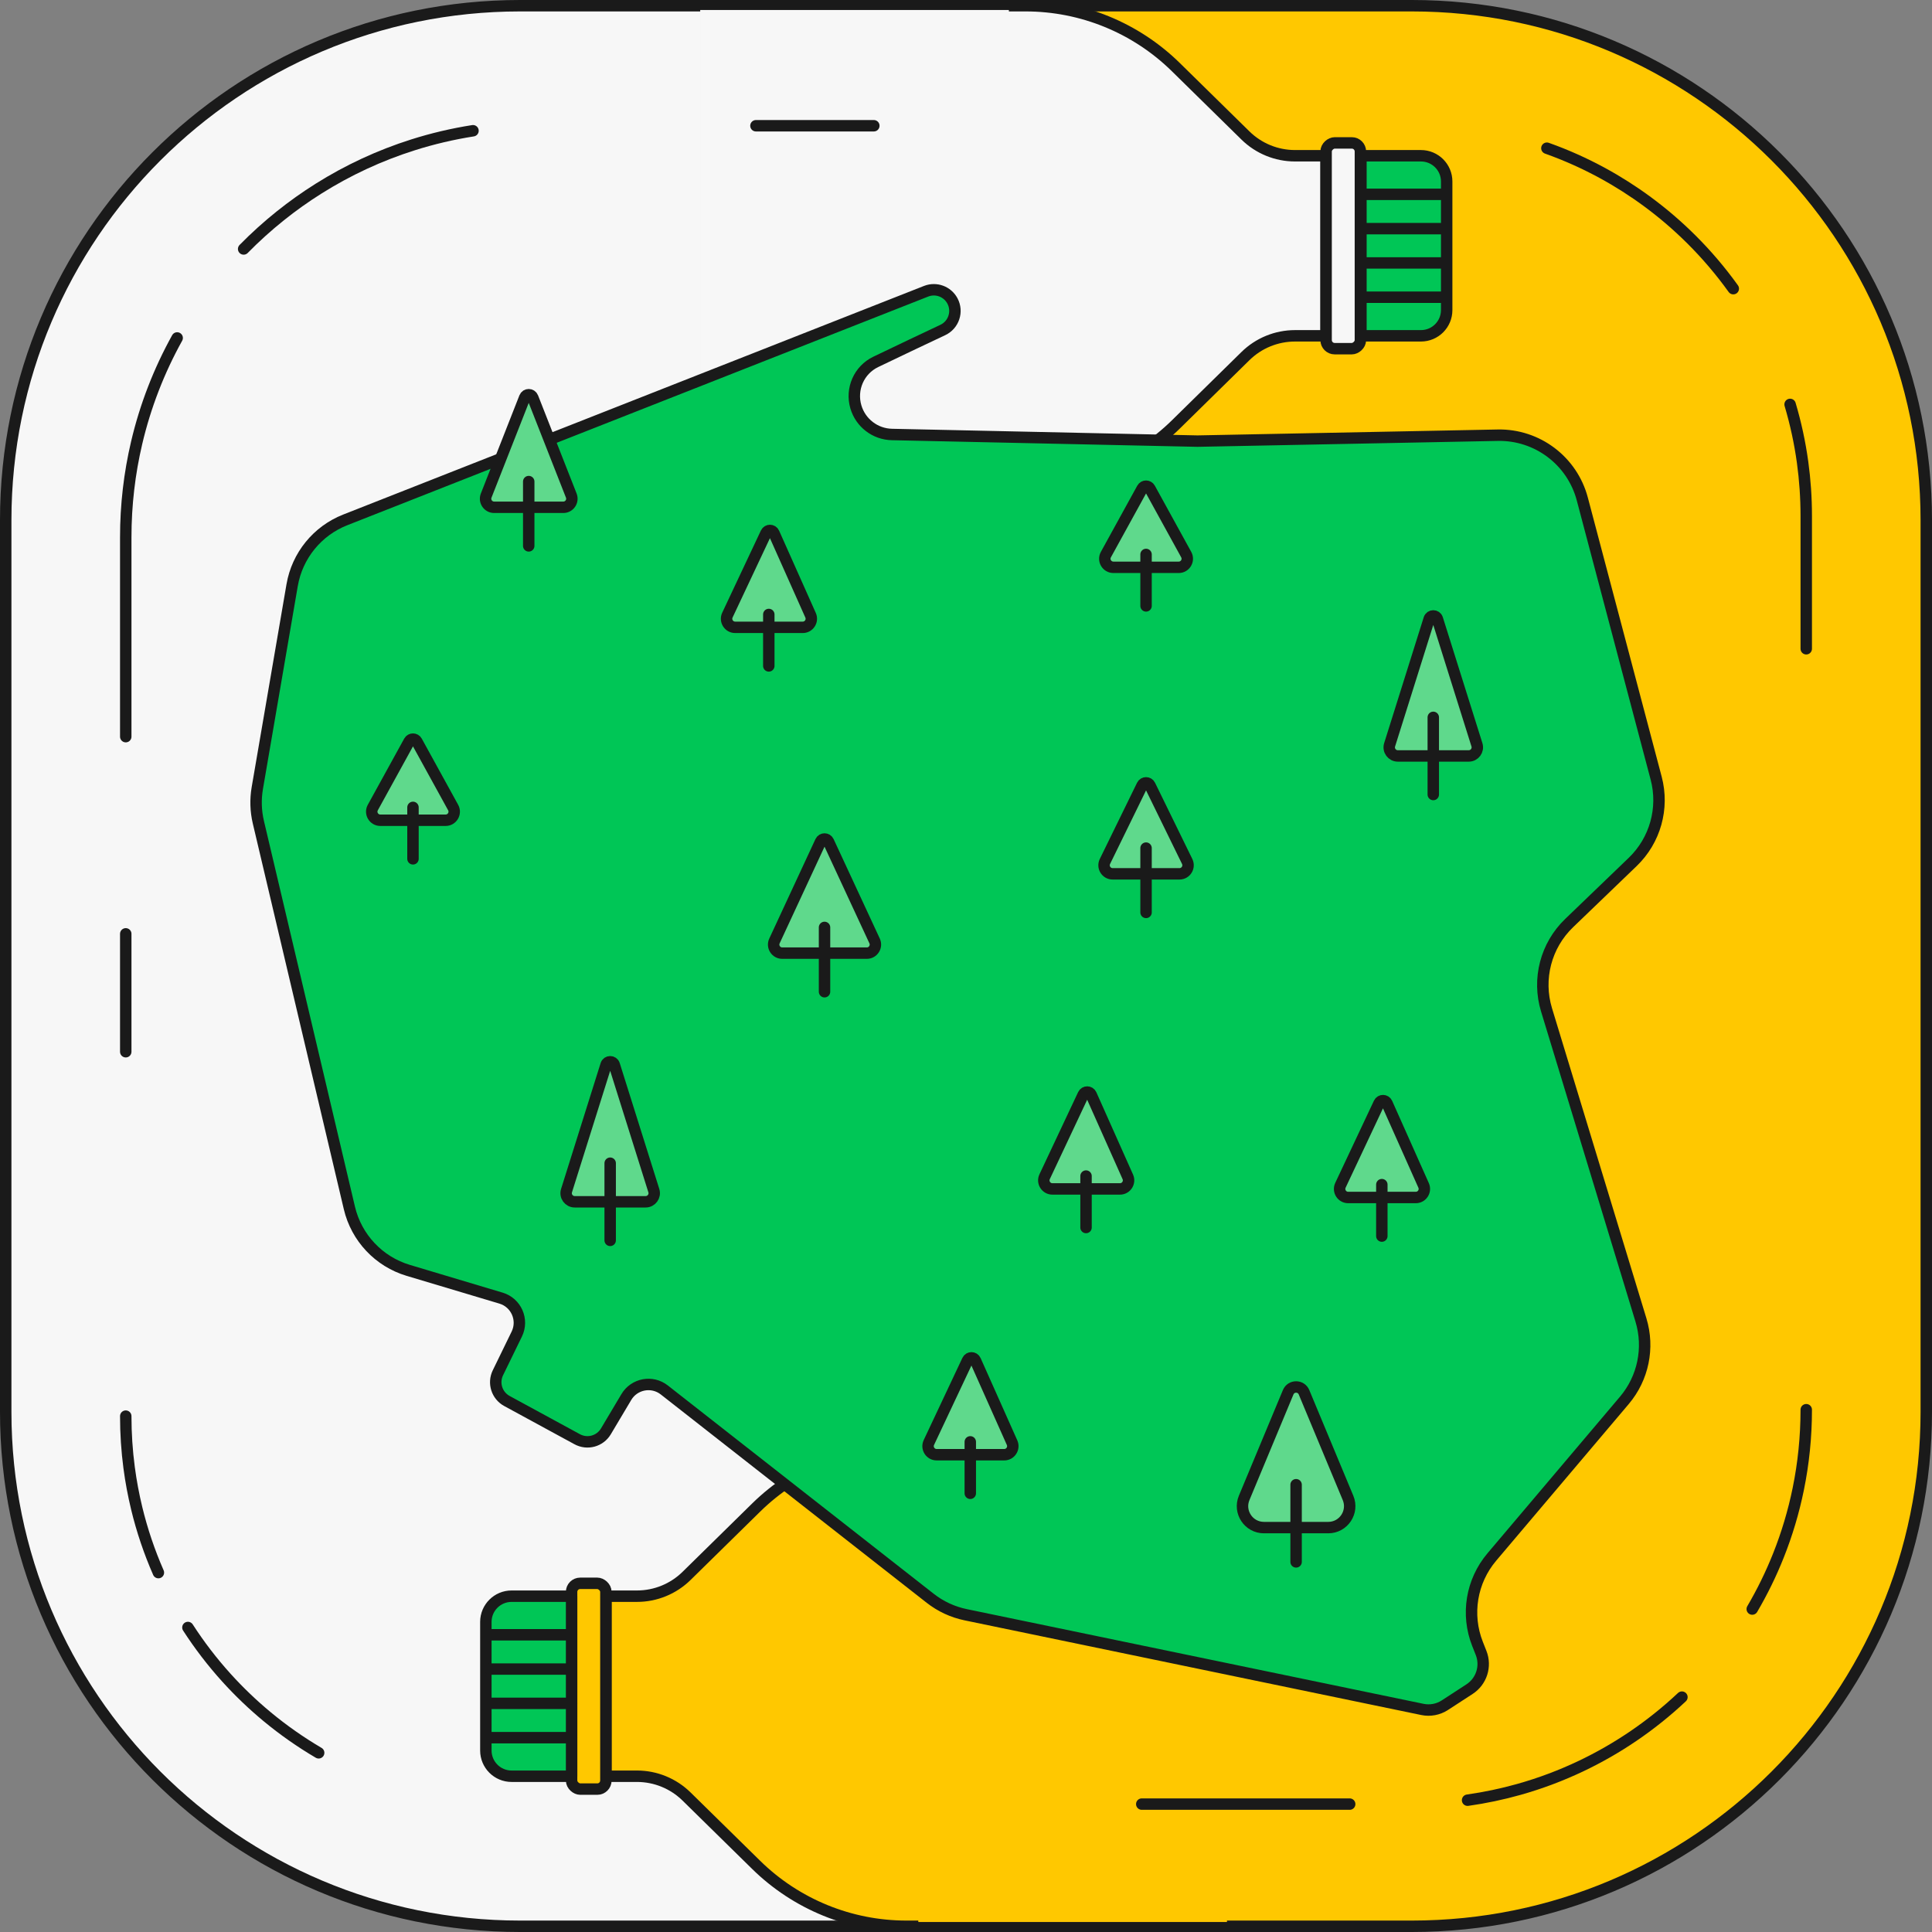 <svg width="338" height="338" viewBox="0 0 338 338" fill="none" xmlns="http://www.w3.org/2000/svg">
<rect x="0" y="0" width="338" height="338" fill="#808080" stroke="none"/>
<path d="M191.5 253V337H91C41.294 337 1 296.706 1 247V91C1 41.294 41.294 1 91 1H146.5L146.125 85H100C91.716 85 85 91.716 85 100V185.5C85 222.779 115.221 253 152.5 253H191.5Z" fill="#F7F7F7" stroke="#1A1A1A" stroke-width="2" stroke-linecap="round" stroke-linejoin="round"/>
<path d="M146.5 85L146.5 1L247 1C296.706 1 337 41.294 337 91L337 247C337 296.706 296.706 337 247 337L169 337L169 253L238.134 252.383C246.366 252.309 253 245.615 253 237.383L253 100C253 91.716 246.284 85 238 85L146.5 85Z" fill="#FFC800" stroke="#1A1A1A" stroke-width="2" stroke-linecap="round" stroke-linejoin="round"/>
<path d="M179.437 1C189.266 1 198.702 4.859 205.714 11.746L217.889 23.704C220.203 25.977 223.317 27.25 226.561 27.25L232 27.25L232 58.75L226.561 58.75C223.317 58.75 220.203 60.023 217.889 62.296L205.714 74.254C198.702 81.141 189.266 85 179.437 85L169 85L169 1L179.437 1Z" fill="#F7F7F7" stroke="#1A1A1A" stroke-width="2" stroke-linecap="round" stroke-linejoin="round"/>
<rect x="238" y="25" width="36" height="6" rx="1.5" transform="rotate(90 238 25)" fill="#F7F7F7" stroke="#1A1A1A" stroke-width="2" stroke-linecap="round" stroke-linejoin="round"/>
<path d="M248.594 58.75C251.079 58.75 253.094 56.735 253.094 54.25L253.094 31.75C253.094 29.265 251.079 27.25 248.594 27.25L238.094 27.25L238.094 58.75L248.594 58.75Z" fill="#00C656" stroke="#1A1A1A" stroke-width="2" stroke-linecap="round" stroke-linejoin="round"/>
<path d="M238.094 52L252.517 52" stroke="#1A1A1A" stroke-width="2" stroke-linecap="round" stroke-linejoin="round"/>
<path d="M238.094 40L252.344 40" stroke="#1A1A1A" stroke-width="2" stroke-linecap="round" stroke-linejoin="round"/>
<path d="M238.844 46L252.344 46" stroke="#1A1A1A" stroke-width="2" stroke-linecap="round" stroke-linejoin="round"/>
<path d="M238.094 34L252.344 34" stroke="#1A1A1A" stroke-width="2" stroke-linecap="round" stroke-linejoin="round"/>
<rect x="122.5" y="1.75" width="54" height="84" fill="#F7F7F7"/>
<path d="M158.563 253C148.734 253 139.298 256.859 132.286 263.746L120.111 275.704C117.797 277.977 114.683 279.25 111.439 279.25L106 279.25L106 310.75L111.439 310.75C114.683 310.75 117.797 312.023 120.111 314.296L132.286 326.254C139.298 333.141 148.734 337 158.563 337L169 337L169 253L158.563 253Z" fill="#FFC800" stroke="#1A1A1A" stroke-width="2" stroke-linecap="round" stroke-linejoin="round"/>
<rect width="36" height="6" rx="1.5" transform="matrix(4.37114e-08 1 1 -4.37114e-08 100 277)" fill="#FFC800" stroke="#1A1A1A" stroke-width="2" stroke-linecap="round" stroke-linejoin="round"/>
<path d="M89.5 279.25C87.015 279.25 85 281.265 85 283.75L85 306.25C85 308.735 87.015 310.75 89.5 310.75L100 310.75L100 279.25L89.5 279.25Z" fill="#00C656" stroke="#1A1A1A" stroke-width="2" stroke-linecap="round" stroke-linejoin="round"/>
<path d="M100 286L85.577 286" stroke="#1A1A1A" stroke-width="2" stroke-linecap="round" stroke-linejoin="round"/>
<path d="M100 298L85.75 298" stroke="#1A1A1A" stroke-width="2" stroke-linecap="round" stroke-linejoin="round"/>
<path d="M99.25 292L85.75 292" stroke="#1A1A1A" stroke-width="2" stroke-linecap="round" stroke-linejoin="round"/>
<path d="M100 304L85.75 304" stroke="#1A1A1A" stroke-width="2" stroke-linecap="round" stroke-linejoin="round"/>
<rect x="160.656" y="252.25" width="54" height="84" fill="#FFC800"/>
<path d="M153.206 63.314C157.234 61.372 161.852 59.188 164.942 57.732C166.855 56.831 167.623 54.511 166.626 52.646C165.743 50.995 163.763 50.267 162.021 50.953L60.399 90.953C55.519 92.874 51.996 97.204 51.109 102.373L45.017 137.865C44.676 139.851 44.739 141.886 45.201 143.848L61.124 211.325C62.356 216.547 66.284 220.713 71.424 222.251L87.655 227.106C90.314 227.902 91.626 230.893 90.411 233.388L87.109 240.167C86.23 241.97 86.926 244.145 88.688 245.104L100.985 251.792C102.755 252.755 104.969 252.147 105.999 250.417L109.576 244.41C110.964 242.079 114.083 241.497 116.218 243.17L162.734 279.614C164.554 281.04 166.677 282.025 168.94 282.495L248.845 299.061C250.201 299.342 251.613 299.077 252.773 298.322L257.095 295.511C259.188 294.15 260.033 291.503 259.116 289.181L258.49 287.598C256.46 282.458 257.42 276.617 260.99 272.398L284.182 244.989C287.473 241.1 288.565 235.806 287.081 230.931L270.564 176.675C268.92 171.275 270.446 165.41 274.513 161.497L285.643 150.789C289.567 147.013 291.136 141.407 289.744 136.143L276.822 87.299C275.053 80.612 268.941 76.002 262.025 76.138L209.5 77.172L156.041 76.013C153.108 75.95 150.556 73.993 149.732 71.178C148.819 68.054 150.274 64.727 153.206 63.314Z" fill="#00C656" stroke="#1A1A1A" stroke-width="2" stroke-linejoin="round"/>
<path d="M244.544 132.25H256.956C257.969 132.25 258.691 131.267 258.387 130.3L251.465 108.277C251.245 107.576 250.255 107.576 250.035 108.277L243.113 130.3C242.809 131.267 243.531 132.25 244.544 132.25Z" fill="#5FD98C" stroke="#1A1A1A" stroke-width="2" stroke-linecap="round" stroke-linejoin="round"/>
<path d="M250.75 139L250.75 125.5" stroke="#1A1A1A" stroke-width="2" stroke-linecap="round" stroke-linejoin="round"/>
<path d="M194.653 152.875H206.347C207.456 152.875 208.182 151.713 207.695 150.716L201.174 137.378C200.9 136.817 200.1 136.817 199.826 137.378L193.305 150.716C192.818 151.713 193.544 152.875 194.653 152.875Z" fill="#5FD98C" stroke="#1A1A1A" stroke-width="2" stroke-linecap="round" stroke-linejoin="round"/>
<path d="M200.5 159.625L200.5 148.375" stroke="#1A1A1A" stroke-width="2" stroke-linecap="round" stroke-linejoin="round"/>
<path d="M221.125 267.25H232.375C235.051 267.25 236.866 264.528 235.837 262.058L228.135 243.573C227.622 242.342 225.878 242.342 225.365 243.573L217.663 262.058C216.634 264.528 218.449 267.25 221.125 267.25Z" fill="#5FD98C" stroke="#1A1A1A" stroke-width="2" stroke-linecap="round" stroke-linejoin="round"/>
<path d="M226.75 273.25L226.75 259.75" stroke="#1A1A1A" stroke-width="2" stroke-linecap="round" stroke-linejoin="round"/>
<path d="M100.544 210.25H112.956C113.969 210.25 114.691 209.267 114.387 208.3L107.465 186.277C107.245 185.576 106.255 185.576 106.035 186.277L99.113 208.3C98.809 209.267 99.531 210.25 100.544 210.25Z" fill="#5FD98C" stroke="#1A1A1A" stroke-width="2" stroke-linecap="round" stroke-linejoin="round"/>
<path d="M106.75 217L106.75 203.5" stroke="#1A1A1A" stroke-width="2" stroke-linecap="round" stroke-linejoin="round"/>
<path d="M136.85 166.75H151.65C152.746 166.75 153.472 165.613 153.01 164.618L144.93 147.215C144.661 146.636 143.839 146.636 143.57 147.215L135.49 164.618C135.028 165.613 135.754 166.75 136.85 166.75Z" fill="#5FD98C" stroke="#1A1A1A" stroke-width="2" stroke-linecap="round" stroke-linejoin="round"/>
<path d="M144.25 173.5L144.25 162.25" stroke="#1A1A1A" stroke-width="2" stroke-linecap="round" stroke-linejoin="round"/>
<path d="M86.451 88.75H98.549C99.606 88.75 100.332 87.686 99.945 86.701L93.198 69.527C92.949 68.892 92.051 68.892 91.802 69.527L85.055 86.701C84.668 87.686 85.394 88.75 86.451 88.75Z" fill="#5FD98C" stroke="#1A1A1A" stroke-width="2" stroke-linecap="round" stroke-linejoin="round"/>
<path d="M92.5 95.5L92.5 84.25" stroke="#1A1A1A" stroke-width="2" stroke-linecap="round" stroke-linejoin="round"/>
<path d="M128.614 109.75H140.439C141.525 109.75 142.251 108.631 141.809 107.639L135.39 93.245C135.128 92.659 134.299 92.65 134.026 93.231L127.257 107.611C126.788 108.606 127.514 109.75 128.614 109.75Z" fill="#5FD98C" stroke="#1A1A1A" stroke-width="2" stroke-linecap="round" stroke-linejoin="round"/>
<path d="M134.5 116.5L134.5 107.5" stroke="#1A1A1A" stroke-width="2" stroke-linecap="round" stroke-linejoin="round"/>
<path d="M184.114 208H195.939C197.025 208 197.751 206.881 197.309 205.889L190.89 191.495C190.628 190.909 189.799 190.9 189.526 191.481L182.757 205.861C182.288 206.856 183.014 208 184.114 208Z" fill="#5FD98C" stroke="#1A1A1A" stroke-width="2" stroke-linecap="round" stroke-linejoin="round"/>
<path d="M190 214.75L190 205.75" stroke="#1A1A1A" stroke-width="2" stroke-linecap="round" stroke-linejoin="round"/>
<path d="M163.864 254.5H175.689C176.775 254.5 177.501 253.381 177.059 252.389L170.64 237.995C170.378 237.409 169.549 237.4 169.276 237.981L162.507 252.361C162.038 253.356 162.764 254.5 163.864 254.5Z" fill="#5FD98C" stroke="#1A1A1A" stroke-width="2" stroke-linecap="round" stroke-linejoin="round"/>
<path d="M169.75 261.25L169.75 252.25" stroke="#1A1A1A" stroke-width="2" stroke-linecap="round" stroke-linejoin="round"/>
<path d="M235.864 209.5H247.689C248.775 209.5 249.501 208.381 249.059 207.389L242.64 192.995C242.378 192.409 241.549 192.4 241.276 192.981L234.507 207.361C234.038 208.356 234.764 209.5 235.864 209.5Z" fill="#5FD98C" stroke="#1A1A1A" stroke-width="2" stroke-linecap="round" stroke-linejoin="round"/>
<path d="M241.75 216.25L241.75 207.25" stroke="#1A1A1A" stroke-width="2" stroke-linecap="round" stroke-linejoin="round"/>
<path d="M66.537 143.5H77.963C79.104 143.5 79.827 142.277 79.277 141.277L72.907 129.695C72.622 129.177 71.878 129.177 71.593 129.695L65.223 141.277C64.673 142.277 65.396 143.5 66.537 143.5Z" fill="#5FD98C" stroke="#1A1A1A" stroke-width="2" stroke-linecap="round" stroke-linejoin="round"/>
<path d="M72.25 150.25L72.25 141.25" stroke="#1A1A1A" stroke-width="2" stroke-linecap="round" stroke-linejoin="round"/>
<path d="M194.787 99.25H206.213C207.354 99.25 208.077 98.027 207.527 97.027L201.157 85.445C200.872 84.927 200.128 84.927 199.843 85.445L193.473 97.027C192.923 98.027 193.646 99.25 194.787 99.25Z" fill="#5FD98C" stroke="#1A1A1A" stroke-width="2" stroke-linecap="round" stroke-linejoin="round"/>
<path d="M200.5 106L200.5 97" stroke="#1A1A1A" stroke-width="2" stroke-linecap="round" stroke-linejoin="round"/>
<path d="M22 128.875V111.438V94C22 88.323 22.657 82.799 23.899 77.5C25.426 70.991 27.835 64.821 30.995 59.125M42.625 43.556C44.648 41.496 46.795 39.556 49.052 37.75C51.188 36.041 53.425 34.451 55.75 32.99C60.855 29.782 66.39 27.198 72.25 25.344C75.648 24.268 79.155 23.438 82.75 22.874" stroke="#1A1A1A" stroke-width="2" stroke-linecap="round" stroke-linejoin="round"/>
<path d="M22 247.75C22 250.801 22.2 253.805 22.588 256.75C22.907 259.167 23.352 261.544 23.916 263.875C24.858 267.766 26.134 271.527 27.712 275.125M55.75 306.651C52.577 304.788 49.568 302.677 46.75 300.343C44.206 298.237 41.817 295.949 39.603 293.5C37.133 290.767 34.882 287.834 32.875 284.727" stroke="#1A1A1A" stroke-width="2" stroke-linecap="round" stroke-linejoin="round"/>
<path d="M316 246.625C316 251.378 315.52 256.018 314.604 260.5C313.785 264.513 312.618 268.399 311.135 272.125C309.84 275.379 308.305 278.511 306.551 281.5M199.75 315.625H212.688H225.625H236.125M294.25 296.909C291.568 299.43 288.684 301.739 285.625 303.809C282.77 305.742 279.763 307.465 276.625 308.959C273.15 310.614 269.515 311.986 265.75 313.047C262.824 313.871 259.82 314.507 256.75 314.941" stroke="#1A1A1A" stroke-width="2" stroke-linecap="round" stroke-linejoin="round"/>
<path d="M270.625 25.928C273.98 27.121 277.215 28.57 280.305 30.25C283.075 31.756 285.729 33.448 288.25 35.31C290.958 37.31 293.514 39.505 295.895 41.875C298.572 44.539 301.029 47.424 303.236 50.5M313.174 70.75C314.149 74.028 314.885 77.41 315.361 80.875C315.782 83.94 316 87.069 316 90.25V100.75V113.5" stroke="#1A1A1A" stroke-width="2" stroke-linecap="round" stroke-linejoin="round"/>
<path d="M22 163.375V184" stroke="#1A1A1A" stroke-width="2" stroke-linecap="round" stroke-linejoin="round"/>
<path d="M152.875 22L132.25 22" stroke="#1A1A1A" stroke-width="2" stroke-linecap="round" stroke-linejoin="round"/>
</svg>
